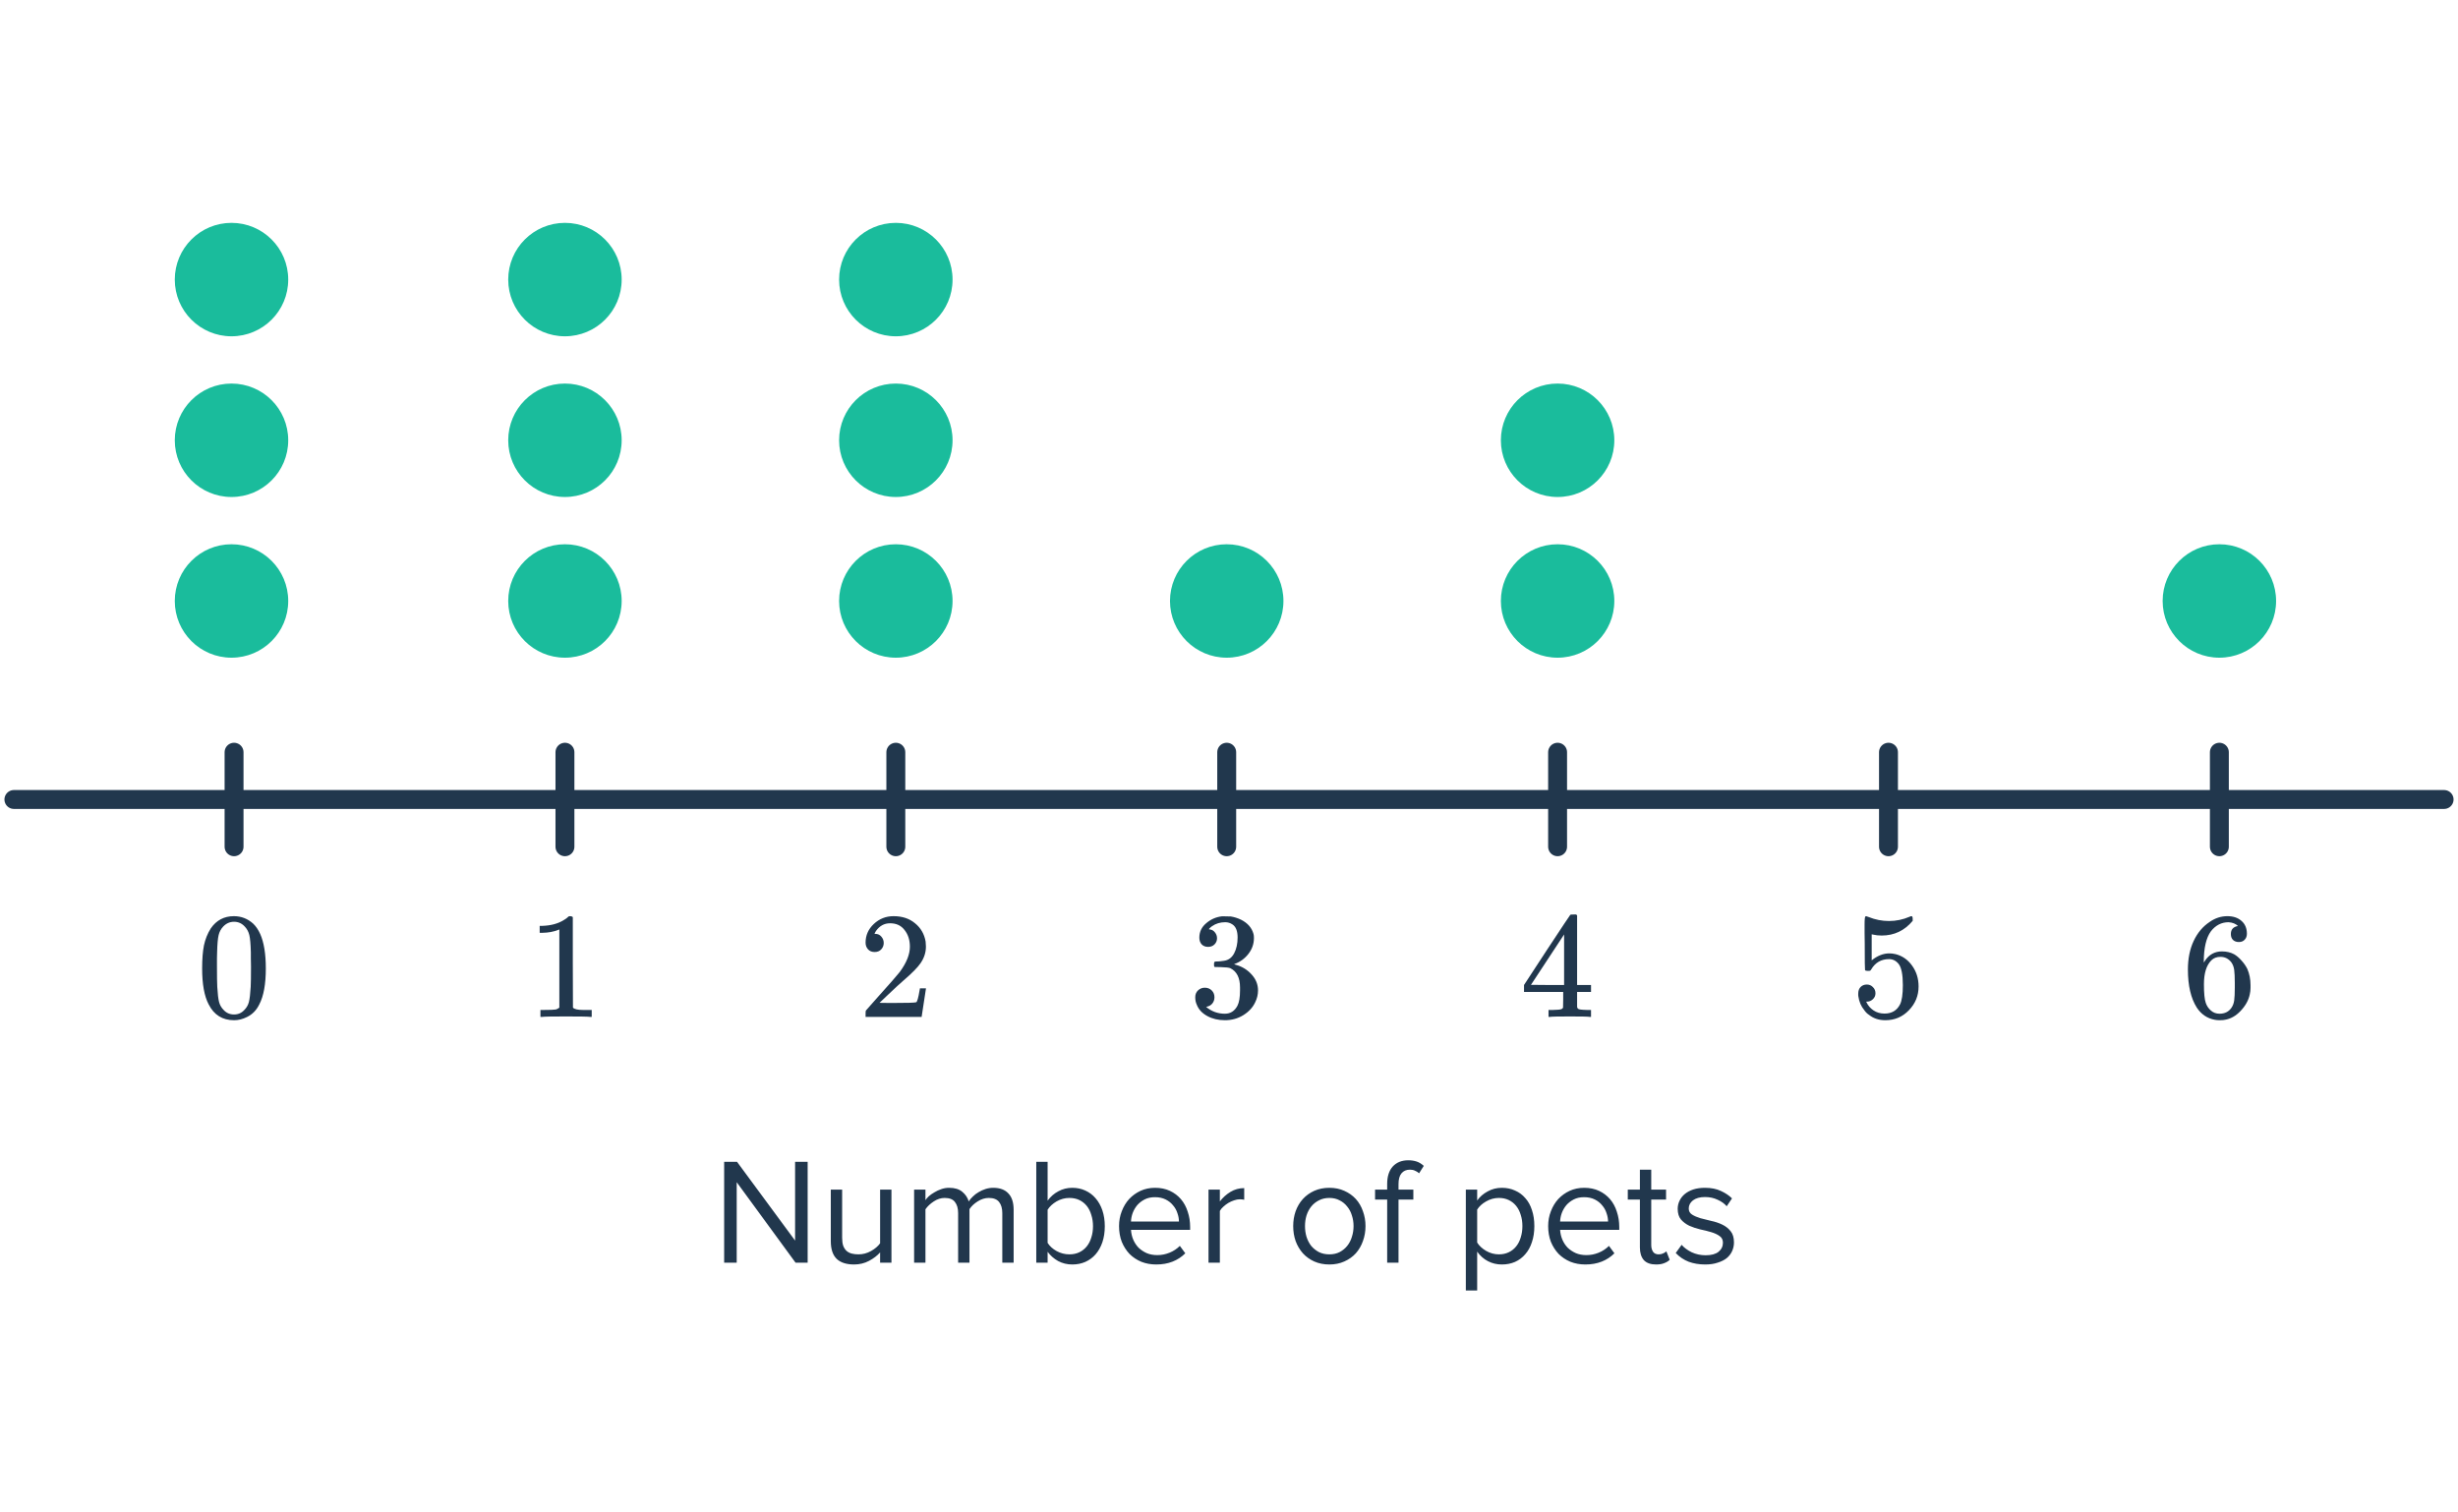 <svg width="260" height="160" viewBox="0 0 260 160" fill="none" xmlns="http://www.w3.org/2000/svg">
<path d="M22.294 98.216C22.891 97.352 23.707 96.92 24.742 96.92C25.52 96.92 26.203 97.187 26.79 97.72C27.078 97.998 27.323 98.36 27.526 98.808C27.92 99.694 28.118 100.91 28.118 102.456C28.118 104.11 27.888 105.374 27.43 106.248C27.131 106.867 26.694 107.315 26.118 107.592C25.67 107.816 25.216 107.928 24.758 107.928C23.531 107.928 22.635 107.368 22.07 106.248C21.611 105.374 21.382 104.11 21.382 102.456C21.382 101.464 21.446 100.648 21.574 100.008C21.712 99.358 21.952 98.76 22.294 98.216ZM25.894 98.024C25.584 97.683 25.206 97.512 24.758 97.512C24.31 97.512 23.926 97.683 23.606 98.024C23.371 98.27 23.211 98.568 23.126 98.92C23.04 99.272 22.987 99.88 22.966 100.744C22.966 100.808 22.96 101.016 22.95 101.368C22.95 101.72 22.95 102.014 22.95 102.248C22.95 103.272 22.96 103.987 22.982 104.392C23.024 105.139 23.088 105.678 23.174 106.008C23.259 106.328 23.419 106.606 23.654 106.84C23.942 107.16 24.31 107.32 24.758 107.32C25.195 107.32 25.558 107.16 25.846 106.84C26.08 106.606 26.24 106.328 26.326 106.008C26.411 105.678 26.475 105.139 26.518 104.392C26.539 103.987 26.55 103.272 26.55 102.248C26.55 102.014 26.544 101.72 26.534 101.368C26.534 101.016 26.534 100.808 26.534 100.744C26.512 99.88 26.459 99.272 26.374 98.92C26.288 98.568 26.128 98.27 25.894 98.024Z" fill="#21374D"/>
<path d="M62.414 107.576C62.232 107.544 61.384 107.528 59.87 107.528C58.376 107.528 57.539 107.544 57.358 107.576H57.166V106.84H57.582C58.2 106.84 58.6 106.824 58.782 106.792C58.867 106.782 58.995 106.718 59.166 106.6V98.328C59.144 98.328 59.102 98.344 59.038 98.376C58.547 98.568 57.998 98.67 57.39 98.68H57.086V97.944H57.39C58.286 97.912 59.032 97.71 59.63 97.336C59.822 97.23 59.987 97.107 60.126 96.968C60.147 96.936 60.211 96.92 60.318 96.92C60.424 96.92 60.515 96.952 60.59 97.016V101.8L60.606 106.6C60.766 106.76 61.112 106.84 61.646 106.84H62.174H62.59V107.576H62.414Z" fill="#21374D"/>
<path d="M92.518 100.712C92.219 100.712 91.984 100.616 91.814 100.424C91.643 100.232 91.558 99.998 91.558 99.72C91.558 98.952 91.846 98.296 92.422 97.752C93.008 97.198 93.707 96.92 94.518 96.92C95.435 96.92 96.192 97.171 96.79 97.672C97.398 98.163 97.771 98.808 97.91 99.608C97.931 99.8 97.942 99.976 97.942 100.136C97.942 100.755 97.755 101.336 97.382 101.88C97.083 102.328 96.48 102.942 95.574 103.72C95.19 104.051 94.656 104.542 93.974 105.192L93.03 106.088L94.246 106.104C95.92 106.104 96.811 106.078 96.918 106.024C96.96 106.014 97.014 105.902 97.078 105.688C97.12 105.571 97.195 105.208 97.302 104.6V104.552H97.942V104.6L97.494 107.528V107.576H91.558V107.272C91.558 107.059 91.568 106.936 91.59 106.904C91.6 106.894 92.048 106.387 92.934 105.384C94.096 104.094 94.843 103.24 95.174 102.824C95.888 101.854 96.246 100.963 96.246 100.152C96.246 99.448 96.059 98.862 95.686 98.392C95.323 97.912 94.811 97.672 94.15 97.672C93.531 97.672 93.03 97.95 92.646 98.504C92.624 98.547 92.592 98.606 92.55 98.68C92.518 98.734 92.502 98.766 92.502 98.776C92.502 98.787 92.528 98.792 92.582 98.792C92.848 98.792 93.062 98.888 93.222 99.08C93.392 99.272 93.478 99.496 93.478 99.752C93.478 100.019 93.387 100.248 93.206 100.44C93.035 100.622 92.806 100.712 92.518 100.712Z" fill="#21374D"/>
<path d="M127.79 100.168C127.502 100.168 127.272 100.078 127.102 99.896C126.942 99.715 126.862 99.48 126.862 99.192C126.862 98.584 127.102 98.078 127.582 97.672C128.062 97.256 128.616 97.011 129.246 96.936H129.486C129.859 96.936 130.094 96.942 130.19 96.952C130.542 97.006 130.899 97.118 131.262 97.288C131.966 97.64 132.408 98.142 132.59 98.792C132.622 98.899 132.638 99.043 132.638 99.224C132.638 99.854 132.44 100.419 132.046 100.92C131.662 101.411 131.176 101.763 130.59 101.976C130.536 101.998 130.536 102.014 130.59 102.024C130.611 102.035 130.664 102.051 130.75 102.072C131.4 102.254 131.95 102.595 132.398 103.096C132.846 103.587 133.07 104.147 133.07 104.776C133.07 105.214 132.968 105.635 132.766 106.04C132.51 106.584 132.088 107.038 131.502 107.4C130.926 107.752 130.28 107.928 129.566 107.928C128.862 107.928 128.238 107.779 127.694 107.48C127.15 107.182 126.782 106.782 126.59 106.28C126.483 106.056 126.43 105.795 126.43 105.496C126.43 105.198 126.526 104.958 126.718 104.776C126.92 104.584 127.16 104.488 127.438 104.488C127.736 104.488 127.982 104.584 128.174 104.776C128.366 104.968 128.462 105.208 128.462 105.496C128.462 105.742 128.392 105.955 128.254 106.136C128.115 106.318 127.928 106.435 127.694 106.488L127.582 106.52C128.158 107 128.819 107.24 129.566 107.24C130.152 107.24 130.595 106.958 130.894 106.392C131.075 106.04 131.166 105.502 131.166 104.776V104.456C131.166 103.443 130.824 102.766 130.142 102.424C129.982 102.36 129.656 102.323 129.166 102.312L128.494 102.296L128.446 102.264C128.424 102.232 128.414 102.147 128.414 102.008C128.414 101.88 128.43 101.8 128.462 101.768C128.494 101.736 128.52 101.72 128.542 101.72C128.84 101.72 129.15 101.694 129.47 101.64C129.939 101.576 130.296 101.315 130.542 100.856C130.787 100.387 130.91 99.827 130.91 99.176C130.91 98.483 130.723 98.019 130.35 97.784C130.126 97.635 129.875 97.56 129.598 97.56C129.064 97.56 128.595 97.704 128.19 97.992C128.147 98.014 128.099 98.051 128.046 98.104C127.992 98.147 127.95 98.19 127.918 98.232L127.87 98.296C127.902 98.307 127.939 98.318 127.982 98.328C128.195 98.35 128.371 98.451 128.51 98.632C128.659 98.814 128.734 99.022 128.734 99.256C128.734 99.512 128.643 99.731 128.462 99.912C128.291 100.083 128.067 100.168 127.79 100.168Z" fill="#21374D"/>
<path d="M168.15 107.576C168 107.544 167.312 107.528 166.086 107.528C164.806 107.528 164.091 107.544 163.942 107.576H163.798V106.84H164.294C164.752 106.83 165.035 106.803 165.142 106.76C165.227 106.739 165.291 106.686 165.334 106.6C165.344 106.579 165.35 106.291 165.35 105.736V104.936H161.206V104.2L163.622 100.504C165.254 98.03 166.08 96.787 166.102 96.776C166.123 96.755 166.235 96.744 166.438 96.744H166.726L166.822 96.84V104.2H168.294V104.936H166.822V105.752C166.822 106.19 166.822 106.446 166.822 106.52C166.832 106.595 166.864 106.659 166.918 106.712C167.003 106.787 167.307 106.83 167.83 106.84H168.294V107.576H168.15ZM165.446 104.2V98.856L161.942 104.184L163.686 104.2H165.446Z" fill="#21374D"/>
<path d="M197.47 104.152C197.726 104.152 197.939 104.243 198.11 104.424C198.291 104.595 198.382 104.814 198.382 105.08C198.382 105.326 198.291 105.534 198.11 105.704C197.928 105.875 197.726 105.96 197.502 105.96H197.39L197.438 106.04C197.598 106.382 197.843 106.664 198.174 106.888C198.504 107.112 198.894 107.224 199.342 107.224C200.099 107.224 200.643 106.904 200.974 106.264C201.176 105.87 201.278 105.187 201.278 104.216C201.278 103.118 201.134 102.376 200.846 101.992C200.568 101.64 200.227 101.464 199.822 101.464C198.99 101.464 198.36 101.827 197.934 102.552C197.891 102.627 197.848 102.675 197.806 102.696C197.774 102.707 197.699 102.712 197.582 102.712C197.4 102.712 197.299 102.68 197.278 102.616C197.256 102.574 197.246 101.64 197.246 99.816C197.246 99.496 197.24 99.118 197.23 98.68C197.23 98.243 197.23 97.966 197.23 97.848C197.23 97.251 197.262 96.952 197.326 96.952C197.347 96.931 197.368 96.92 197.39 96.92L197.678 97.016C198.371 97.294 199.08 97.432 199.806 97.432C200.563 97.432 201.288 97.283 201.982 96.984C202.067 96.942 202.136 96.92 202.19 96.92C202.275 96.92 202.318 97.016 202.318 97.208V97.416C201.454 98.451 200.36 98.968 199.038 98.968C198.707 98.968 198.408 98.936 198.142 98.872L197.982 98.84V101.592C198.59 101.102 199.214 100.856 199.854 100.856C200.056 100.856 200.275 100.883 200.51 100.936C201.224 101.118 201.806 101.523 202.254 102.152C202.712 102.782 202.942 103.518 202.942 104.36C202.942 105.331 202.6 106.168 201.918 106.872C201.246 107.576 200.414 107.928 199.422 107.928C198.75 107.928 198.179 107.742 197.71 107.368C197.507 107.24 197.331 107.064 197.182 106.84C196.862 106.456 196.659 105.982 196.574 105.416C196.574 105.384 196.568 105.336 196.558 105.272C196.558 105.198 196.558 105.144 196.558 105.112C196.558 104.814 196.643 104.579 196.814 104.408C196.984 104.238 197.203 104.152 197.47 104.152Z" fill="#21374D"/>
<path d="M236.726 97.96C236.491 97.726 236.16 97.592 235.734 97.56C234.987 97.56 234.363 97.88 233.862 98.52C233.36 99.214 233.11 100.291 233.11 101.752L233.126 101.816L233.254 101.608C233.691 100.968 234.283 100.648 235.03 100.648C235.52 100.648 235.952 100.75 236.326 100.952C236.582 101.102 236.838 101.32 237.094 101.608C237.35 101.886 237.558 102.184 237.718 102.504C237.942 103.027 238.054 103.598 238.054 104.216V104.504C238.054 104.75 238.027 104.979 237.974 105.192C237.846 105.822 237.515 106.414 236.982 106.968C236.523 107.448 236.011 107.747 235.446 107.864C235.275 107.907 235.062 107.928 234.806 107.928C234.603 107.928 234.422 107.912 234.262 107.88C233.472 107.731 232.843 107.304 232.374 106.6C231.744 105.608 231.43 104.264 231.43 102.568C231.43 101.416 231.632 100.408 232.038 99.544C232.443 98.68 233.008 98.008 233.734 97.528C234.31 97.123 234.934 96.92 235.606 96.92C236.224 96.92 236.72 97.086 237.094 97.416C237.478 97.747 237.67 98.2 237.67 98.776C237.67 99.043 237.59 99.256 237.43 99.416C237.28 99.576 237.078 99.656 236.822 99.656C236.566 99.656 236.358 99.582 236.198 99.432C236.048 99.283 235.974 99.075 235.974 98.808C235.974 98.328 236.224 98.046 236.726 97.96ZM236.022 101.8C235.723 101.416 235.339 101.224 234.87 101.224C234.475 101.224 234.155 101.347 233.91 101.592C233.387 102.115 233.126 102.958 233.126 104.12C233.126 105.07 233.19 105.726 233.318 106.088C233.424 106.408 233.606 106.68 233.862 106.904C234.118 107.128 234.422 107.24 234.774 107.24C235.318 107.24 235.734 107.038 236.022 106.632C236.182 106.408 236.283 106.142 236.326 105.832C236.368 105.523 236.39 105.075 236.39 104.488V104.232V103.976C236.39 103.368 236.368 102.91 236.326 102.6C236.283 102.291 236.182 102.024 236.022 101.8Z" fill="#21374D"/>
<path d="M84.151 133.576L77.927 125.064V133.576H76.599V122.904H77.959L84.103 131.24V122.904H85.431V133.576H84.151ZM93.095 133.576V132.488C92.797 132.83 92.407 133.128 91.927 133.384C91.447 133.64 90.919 133.768 90.343 133.768C89.533 133.768 88.919 133.571 88.503 133.176C88.087 132.771 87.879 132.147 87.879 131.304V125.848H89.079V130.936C89.079 131.278 89.117 131.56 89.191 131.784C89.277 132.008 89.394 132.19 89.543 132.328C89.703 132.467 89.89 132.563 90.103 132.616C90.317 132.67 90.551 132.696 90.807 132.696C91.277 132.696 91.719 132.579 92.135 132.344C92.551 132.11 92.871 131.838 93.095 131.528V125.848H94.295V133.576H93.095ZM106.02 133.576V128.328C106.02 127.838 105.908 127.448 105.684 127.16C105.46 126.872 105.097 126.728 104.596 126.728C104.191 126.728 103.796 126.851 103.412 127.096C103.039 127.331 102.751 127.603 102.548 127.912V133.576H101.348V128.328C101.348 127.838 101.236 127.448 101.012 127.16C100.799 126.872 100.436 126.728 99.924 126.728C99.529 126.728 99.145 126.851 98.772 127.096C98.399 127.342 98.105 127.619 97.892 127.928V133.576H96.692V125.848H97.892V126.968C97.967 126.84 98.084 126.702 98.244 126.552C98.415 126.403 98.612 126.264 98.836 126.136C99.06 125.998 99.3 125.886 99.556 125.8C99.823 125.704 100.1 125.656 100.388 125.656C100.985 125.656 101.449 125.795 101.78 126.072C102.121 126.35 102.351 126.691 102.468 127.096C102.575 126.926 102.719 126.755 102.9 126.584C103.081 126.403 103.284 126.248 103.508 126.12C103.732 125.982 103.977 125.87 104.244 125.784C104.511 125.699 104.783 125.656 105.06 125.656C105.764 125.656 106.297 125.854 106.66 126.248C107.033 126.632 107.22 127.214 107.22 127.992V133.576H106.02ZM110.814 131.48C111.027 131.822 111.342 132.11 111.758 132.344C112.184 132.579 112.638 132.696 113.118 132.696C113.512 132.696 113.864 132.622 114.174 132.472C114.483 132.323 114.744 132.115 114.958 131.848C115.171 131.582 115.331 131.267 115.438 130.904C115.555 130.542 115.614 130.147 115.614 129.72C115.614 129.294 115.555 128.899 115.438 128.536C115.331 128.163 115.171 127.843 114.958 127.576C114.744 127.31 114.483 127.102 114.174 126.952C113.864 126.803 113.512 126.728 113.118 126.728C112.638 126.728 112.184 126.851 111.758 127.096C111.342 127.342 111.027 127.635 110.814 127.976V131.48ZM109.614 133.576V122.904H110.814V127.016C111.123 126.59 111.502 126.259 111.95 126.024C112.398 125.779 112.888 125.656 113.422 125.656C113.923 125.656 114.382 125.752 114.798 125.944C115.224 126.136 115.587 126.408 115.886 126.76C116.195 127.112 116.435 127.539 116.606 128.04C116.776 128.542 116.862 129.102 116.862 129.72C116.862 130.35 116.776 130.915 116.606 131.416C116.435 131.918 116.195 132.344 115.886 132.696C115.587 133.038 115.224 133.304 114.798 133.496C114.382 133.678 113.923 133.768 113.422 133.768C112.878 133.768 112.376 133.646 111.918 133.4C111.47 133.144 111.102 132.819 110.814 132.424V133.576H109.614ZM122.305 133.768C121.729 133.768 121.201 133.672 120.721 133.48C120.241 133.278 119.825 133 119.473 132.648C119.132 132.286 118.86 131.859 118.657 131.368C118.465 130.867 118.369 130.312 118.369 129.704C118.369 129.15 118.465 128.627 118.657 128.136C118.849 127.635 119.11 127.203 119.441 126.84C119.782 126.478 120.182 126.19 120.641 125.976C121.11 125.763 121.622 125.656 122.177 125.656C122.764 125.656 123.286 125.763 123.745 125.976C124.204 126.19 124.593 126.483 124.913 126.856C125.233 127.23 125.473 127.672 125.633 128.184C125.804 128.686 125.889 129.224 125.889 129.8V130.104H119.633C119.654 130.467 119.734 130.814 119.873 131.144C120.012 131.464 120.198 131.747 120.433 131.992C120.678 132.227 120.966 132.419 121.297 132.568C121.628 132.707 122.001 132.776 122.417 132.776C122.865 132.776 123.297 132.691 123.713 132.52C124.129 132.35 124.492 132.11 124.801 131.8L125.377 132.584C124.993 132.968 124.545 133.262 124.033 133.464C123.521 133.667 122.945 133.768 122.305 133.768ZM124.705 129.224C124.705 128.936 124.652 128.643 124.545 128.344C124.449 128.035 124.294 127.758 124.081 127.512C123.878 127.256 123.617 127.048 123.297 126.888C122.977 126.728 122.598 126.648 122.161 126.648C121.745 126.648 121.382 126.728 121.073 126.888C120.764 127.048 120.502 127.251 120.289 127.496C120.086 127.742 119.926 128.019 119.809 128.328C119.702 128.627 119.644 128.926 119.633 129.224H124.705ZM127.833 133.576V125.848H129.033V127.096C129.342 126.691 129.715 126.355 130.153 126.088C130.59 125.822 131.075 125.688 131.609 125.688V126.92C131.459 126.888 131.299 126.872 131.129 126.872C130.947 126.872 130.75 126.91 130.537 126.984C130.334 127.048 130.131 127.139 129.929 127.256C129.737 127.374 129.561 127.507 129.401 127.656C129.241 127.795 129.118 127.944 129.033 128.104V133.576H127.833ZM140.615 133.768C140.028 133.768 139.495 133.662 139.015 133.448C138.545 133.235 138.145 132.947 137.815 132.584C137.484 132.211 137.228 131.779 137.047 131.288C136.876 130.798 136.791 130.27 136.791 129.704C136.791 129.15 136.876 128.627 137.047 128.136C137.228 127.635 137.484 127.203 137.815 126.84C138.145 126.478 138.545 126.19 139.015 125.976C139.495 125.763 140.028 125.656 140.615 125.656C141.201 125.656 141.729 125.763 142.199 125.976C142.679 126.19 143.084 126.478 143.415 126.84C143.745 127.203 143.996 127.635 144.167 128.136C144.348 128.627 144.439 129.15 144.439 129.704C144.439 130.27 144.348 130.798 144.167 131.288C143.996 131.779 143.745 132.211 143.415 132.584C143.084 132.947 142.679 133.235 142.199 133.448C141.729 133.662 141.201 133.768 140.615 133.768ZM140.615 132.696C141.031 132.696 141.393 132.616 141.703 132.456C142.023 132.286 142.289 132.067 142.503 131.8C142.727 131.523 142.892 131.203 142.999 130.84C143.116 130.478 143.175 130.099 143.175 129.704C143.175 129.31 143.116 128.936 142.999 128.584C142.892 128.222 142.727 127.907 142.503 127.64C142.289 127.363 142.023 127.144 141.703 126.984C141.393 126.814 141.031 126.728 140.615 126.728C140.199 126.728 139.831 126.814 139.511 126.984C139.191 127.144 138.919 127.363 138.695 127.64C138.481 127.907 138.316 128.222 138.199 128.584C138.092 128.936 138.039 129.31 138.039 129.704C138.039 130.099 138.092 130.478 138.199 130.84C138.316 131.203 138.481 131.523 138.695 131.8C138.919 132.067 139.191 132.286 139.511 132.456C139.831 132.616 140.199 132.696 140.615 132.696ZM146.731 133.576V126.904H145.451V125.848H146.731V125.256C146.731 124.456 146.928 123.838 147.323 123.4C147.728 122.963 148.278 122.744 148.971 122.744C149.28 122.744 149.568 122.787 149.835 122.872C150.102 122.958 150.358 123.112 150.603 123.336L150.107 124.12C149.979 124.003 149.835 123.912 149.675 123.848C149.526 123.774 149.35 123.736 149.147 123.736C148.752 123.736 148.448 123.87 148.235 124.136C148.032 124.392 147.931 124.766 147.931 125.256V125.848H149.499V126.904H147.931V133.576H146.731ZM158.859 133.768C158.326 133.768 157.835 133.651 157.387 133.416C156.939 133.182 156.561 132.846 156.251 132.408V136.52H155.051V125.848H156.251V127C156.529 126.606 156.897 126.286 157.355 126.04C157.814 125.784 158.315 125.656 158.859 125.656C159.371 125.656 159.835 125.752 160.251 125.944C160.678 126.126 161.041 126.392 161.339 126.744C161.649 127.086 161.883 127.507 162.043 128.008C162.214 128.51 162.299 129.075 162.299 129.704C162.299 130.334 162.214 130.899 162.043 131.4C161.883 131.902 161.649 132.328 161.339 132.68C161.041 133.032 160.678 133.304 160.251 133.496C159.835 133.678 159.371 133.768 158.859 133.768ZM158.555 132.696C158.939 132.696 159.286 132.622 159.595 132.472C159.905 132.323 160.166 132.115 160.379 131.848C160.593 131.582 160.753 131.267 160.859 130.904C160.977 130.531 161.035 130.131 161.035 129.704C161.035 129.278 160.977 128.883 160.859 128.52C160.753 128.158 160.593 127.843 160.379 127.576C160.166 127.31 159.905 127.102 159.595 126.952C159.286 126.803 158.939 126.728 158.555 126.728C158.075 126.728 157.622 126.851 157.195 127.096C156.779 127.331 156.465 127.619 156.251 127.96V131.448C156.465 131.79 156.779 132.083 157.195 132.328C157.622 132.574 158.075 132.696 158.555 132.696ZM167.696 133.768C167.12 133.768 166.592 133.672 166.112 133.48C165.632 133.278 165.216 133 164.864 132.648C164.522 132.286 164.25 131.859 164.048 131.368C163.856 130.867 163.76 130.312 163.76 129.704C163.76 129.15 163.856 128.627 164.048 128.136C164.24 127.635 164.501 127.203 164.832 126.84C165.173 126.478 165.573 126.19 166.032 125.976C166.501 125.763 167.013 125.656 167.568 125.656C168.154 125.656 168.677 125.763 169.136 125.976C169.594 126.19 169.984 126.483 170.304 126.856C170.624 127.23 170.864 127.672 171.024 128.184C171.194 128.686 171.28 129.224 171.28 129.8V130.104H165.024C165.045 130.467 165.125 130.814 165.264 131.144C165.402 131.464 165.589 131.747 165.824 131.992C166.069 132.227 166.357 132.419 166.688 132.568C167.018 132.707 167.392 132.776 167.808 132.776C168.256 132.776 168.688 132.691 169.104 132.52C169.52 132.35 169.882 132.11 170.192 131.8L170.768 132.584C170.384 132.968 169.936 133.262 169.424 133.464C168.912 133.667 168.336 133.768 167.696 133.768ZM170.096 129.224C170.096 128.936 170.042 128.643 169.936 128.344C169.84 128.035 169.685 127.758 169.472 127.512C169.269 127.256 169.008 127.048 168.688 126.888C168.368 126.728 167.989 126.648 167.552 126.648C167.136 126.648 166.773 126.728 166.464 126.888C166.154 127.048 165.893 127.251 165.68 127.496C165.477 127.742 165.317 128.019 165.2 128.328C165.093 128.627 165.034 128.926 165.024 129.224H170.096ZM175.175 133.768C174.599 133.768 174.167 133.614 173.879 133.304C173.602 132.984 173.463 132.536 173.463 131.96V126.904H172.183V125.848H173.463V123.736H174.663V125.848H176.231V126.904H174.663V131.704C174.663 131.992 174.727 132.232 174.855 132.424C174.983 132.606 175.181 132.696 175.447 132.696C175.618 132.696 175.773 132.664 175.911 132.6C176.061 132.536 176.178 132.462 176.263 132.376L176.615 133.272C176.466 133.422 176.274 133.539 176.039 133.624C175.815 133.72 175.527 133.768 175.175 133.768ZM180.374 133.768C179.734 133.768 179.153 133.672 178.63 133.48C178.108 133.278 177.649 132.968 177.254 132.552L177.878 131.688C178.134 131.987 178.486 132.248 178.934 132.472C179.393 132.686 179.889 132.792 180.422 132.792C181.02 132.792 181.473 132.67 181.782 132.424C182.092 132.168 182.246 131.848 182.246 131.464C182.246 131.155 182.129 130.92 181.894 130.76C181.66 130.59 181.361 130.451 180.998 130.344C180.646 130.238 180.262 130.142 179.846 130.056C179.441 129.96 179.057 129.832 178.694 129.672C178.342 129.502 178.049 129.283 177.814 129.016C177.58 128.739 177.462 128.36 177.462 127.88C177.462 127.582 177.526 127.299 177.654 127.032C177.782 126.755 177.969 126.515 178.214 126.312C178.46 126.11 178.758 125.95 179.11 125.832C179.473 125.715 179.884 125.656 180.342 125.656C181.004 125.656 181.569 125.768 182.038 125.992C182.508 126.206 182.897 126.467 183.206 126.776L182.646 127.608C182.412 127.331 182.092 127.102 181.686 126.92C181.292 126.728 180.844 126.632 180.342 126.632C179.809 126.632 179.388 126.75 179.078 126.984C178.78 127.219 178.63 127.507 178.63 127.848C178.63 128.126 178.748 128.339 178.982 128.488C179.217 128.638 179.51 128.766 179.862 128.872C180.225 128.968 180.609 129.064 181.014 129.16C181.43 129.246 181.814 129.374 182.166 129.544C182.529 129.715 182.828 129.95 183.062 130.248C183.297 130.536 183.414 130.931 183.414 131.432C183.414 131.752 183.35 132.056 183.222 132.344C183.094 132.632 182.902 132.883 182.646 133.096C182.39 133.299 182.07 133.459 181.686 133.576C181.313 133.704 180.876 133.768 180.374 133.768Z" fill="#21374D"/>
<path d="M258.53 84.576L1.47 84.576" stroke="#21374D" stroke-width="2" stroke-linecap="round" stroke-linejoin="round"/>
<path d="M59.758 79.576V89.576" stroke="#21374D" stroke-width="2" stroke-linecap="round" stroke-linejoin="round"/>
<path d="M24.758 79.576V89.576" stroke="#21374D" stroke-width="2" stroke-linecap="round" stroke-linejoin="round"/>
<path d="M94.758 79.576V89.576" stroke="#21374D" stroke-width="2" stroke-linecap="round" stroke-linejoin="round"/>
<path d="M129.758 79.576V89.576" stroke="#21374D" stroke-width="2" stroke-linecap="round" stroke-linejoin="round"/>
<path d="M164.758 79.576V89.576" stroke="#21374D" stroke-width="2" stroke-linecap="round" stroke-linejoin="round"/>
<path d="M199.758 79.576V89.576" stroke="#21374D" stroke-width="2" stroke-linecap="round" stroke-linejoin="round"/>
<path d="M234.758 79.576V89.576" stroke="#21374D" stroke-width="2" stroke-linecap="round" stroke-linejoin="round"/>
<circle cx="129.758" cy="63.576" r="6" fill="#1ABC9C"/>
<circle cx="234.758" cy="63.576" r="6" fill="#1ABC9C"/>
<circle cx="164.758" cy="63.576" r="6" fill="#1ABC9C"/>
<circle cx="164.758" cy="46.576" r="6" fill="#1ABC9C"/>
<circle cx="94.758" cy="63.576" r="6" fill="#1ABC9C"/>
<circle cx="94.758" cy="46.576" r="6" fill="#1ABC9C"/>
<circle cx="94.758" cy="29.576" r="6" fill="#1ABC9C"/>
<circle cx="59.758" cy="63.576" r="6" fill="#1ABC9C"/>
<circle cx="59.758" cy="46.576" r="6" fill="#1ABC9C"/>
<circle cx="59.758" cy="29.576" r="6" fill="#1ABC9C"/>
<circle cx="24.488" cy="63.576" r="6" fill="#1ABC9C"/>
<circle cx="24.488" cy="46.576" r="6" fill="#1ABC9C"/>
<circle cx="24.488" cy="29.576" r="6" fill="#1ABC9C"/>
</svg>
